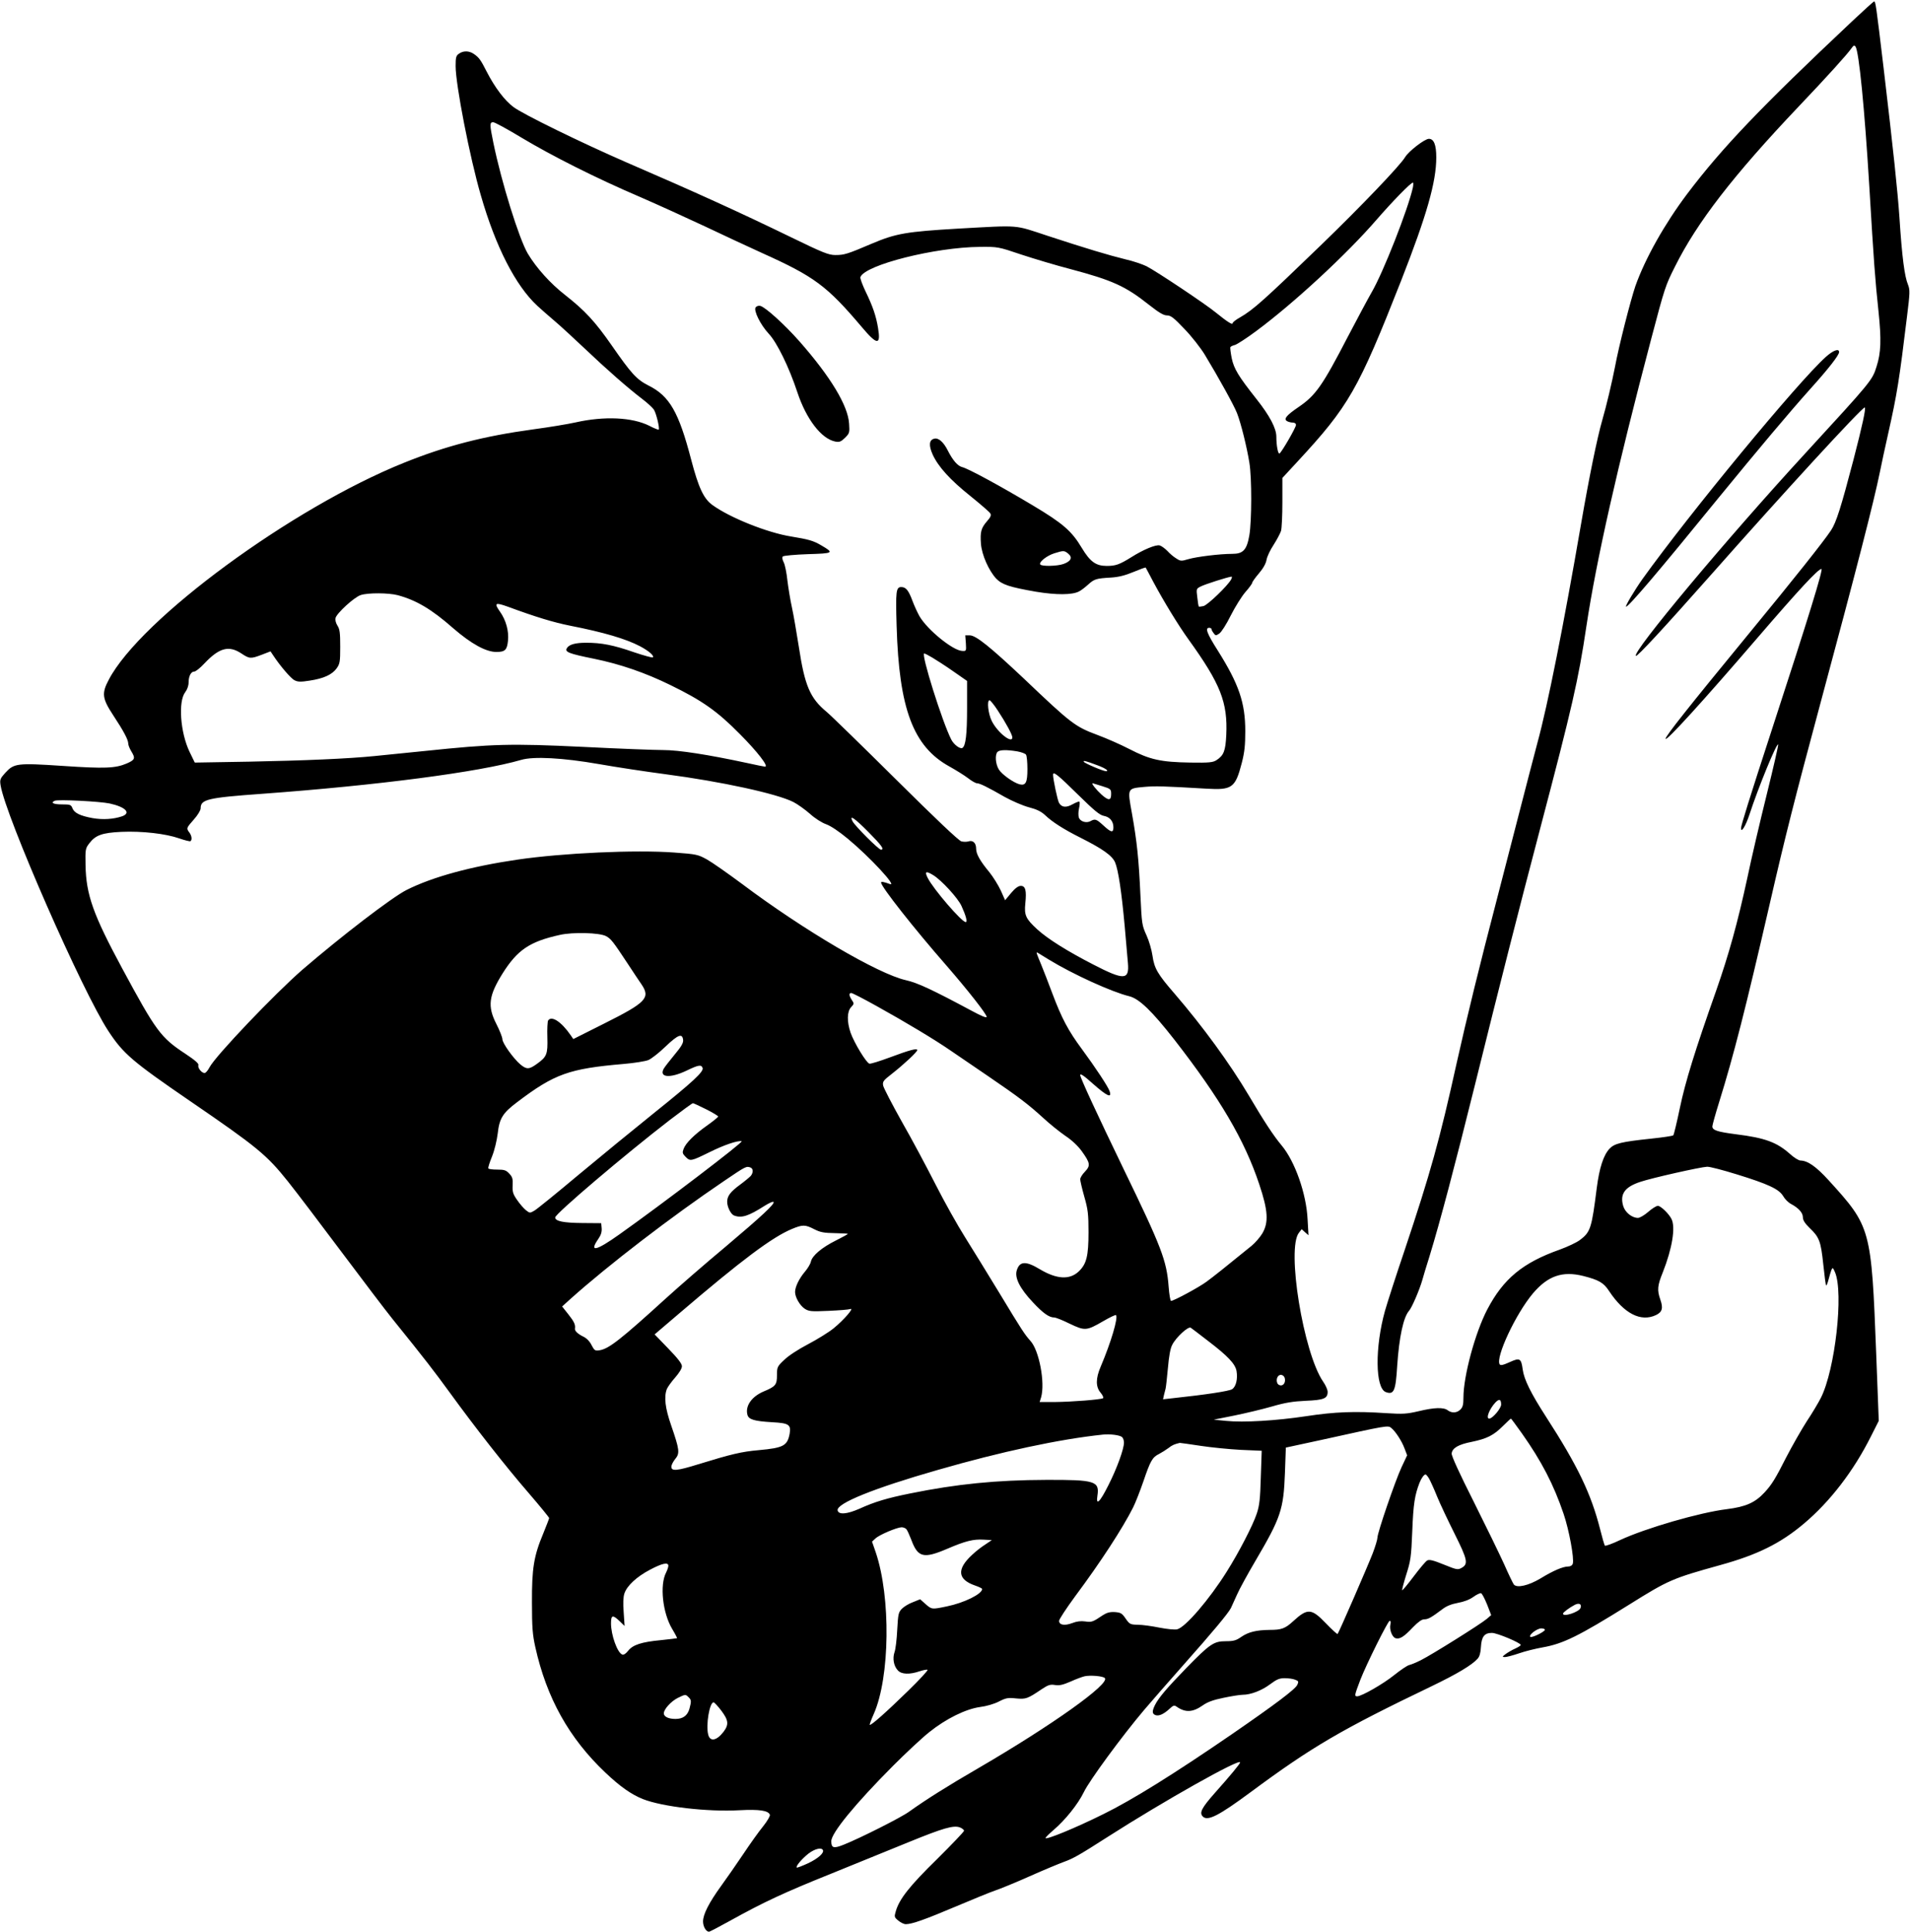 <?xml version="1.0" standalone="no"?>
<!DOCTYPE svg PUBLIC "-//W3C//DTD SVG 20010904//EN"
 "http://www.w3.org/TR/2001/REC-SVG-20010904/DTD/svg10.dtd">
<svg version="1.0" xmlns="http://www.w3.org/2000/svg"
 width="1266pt" height="1280pt" viewBox="0 0 1266 1280"
 preserveAspectRatio="xMidYMid meet">
<g transform="translate(0,1280) scale(0.1,-0.1)"
fill="#000000" stroke="none">
<path d="M12270 12653 c-596 -561 -855 -831 -1087 -1138 -149 -198 -278 -427
-343 -610 -32 -94 -110 -398 -136 -539 -19 -97 -56 -255 -84 -351 -33 -115
-86 -372 -140 -685 -116 -673 -221 -1201 -289 -1450 -21 -80 -76 -289 -121
-465 -45 -176 -111 -430 -146 -565 -115 -440 -201 -790 -269 -1095 -112 -507
-174 -729 -345 -1240 -56 -165 -114 -345 -130 -401 -67 -240 -65 -511 5 -538
54 -20 66 6 76 174 13 191 41 322 79 365 18 20 69 138 88 205 5 19 26 89 47
155 71 232 167 596 301 1135 173 698 283 1131 434 1705 211 801 252 979 305
1335 66 438 204 1049 429 1902 91 345 95 356 159 483 145 291 386 603 818
1058 195 205 324 348 351 387 14 20 19 22 27 11 23 -34 60 -412 91 -921 30
-503 39 -627 61 -831 20 -191 17 -276 -13 -369 -28 -90 -34 -97 -474 -576
-518 -563 -1147 -1315 -1121 -1340 8 -8 184 183 497 536 487 551 1001 1110
1020 1110 10 0 -16 -121 -74 -344 -83 -317 -115 -419 -150 -471 -50 -75 -239
-313 -541 -680 -402 -489 -555 -682 -555 -700 0 -24 249 250 606 665 278 323
405 460 427 460 13 0 -84 -316 -327 -1060 -152 -466 -206 -640 -206 -658 0
-35 31 15 56 91 58 178 180 475 190 464 3 -3 -31 -151 -75 -329 -44 -177 -103
-429 -130 -559 -64 -295 -121 -501 -206 -744 -141 -399 -204 -603 -240 -775
-20 -96 -40 -179 -44 -183 -4 -4 -70 -14 -147 -22 -199 -21 -243 -32 -276 -67
-40 -43 -67 -127 -84 -258 -34 -268 -41 -293 -111 -346 -22 -17 -82 -45 -134
-64 -246 -87 -374 -193 -481 -397 -80 -153 -158 -441 -158 -584 0 -46 -4 -63
-20 -79 -23 -23 -57 -25 -84 -5 -27 21 -90 19 -193 -6 -78 -18 -103 -20 -213
-13 -209 14 -342 9 -532 -20 -200 -30 -415 -43 -533 -31 l-80 8 135 27 c74 15
187 42 250 60 89 26 140 34 225 38 119 5 145 15 145 59 0 14 -13 44 -30 68
-131 191 -244 884 -160 987 l18 23 22 -20 23 -20 -6 105 c-8 170 -84 385 -172
490 -53 63 -118 162 -217 330 -127 214 -306 459 -492 675 -113 130 -135 168
-147 252 -5 37 -23 99 -40 136 -30 66 -31 75 -40 265 -11 242 -23 355 -56 541
-31 171 -33 166 85 177 71 6 121 5 409 -12 170 -10 191 5 234 171 18 70 23
116 23 210 0 188 -42 311 -182 534 -72 113 -86 151 -57 151 8 0 15 -4 15 -8 0
-5 6 -17 14 -27 13 -18 15 -18 38 -3 14 10 47 61 76 120 29 57 72 126 97 155
25 28 45 56 45 61 0 6 20 34 44 62 29 34 47 66 51 91 4 22 25 66 47 99 21 33
43 74 49 92 5 18 9 104 9 192 l0 159 98 106 c343 370 404 477 689 1201 170
434 233 654 233 817 0 84 -16 123 -49 123 -28 0 -135 -83 -158 -122 -33 -55
-286 -320 -559 -584 -377 -364 -447 -427 -536 -478 -27 -15 -48 -32 -48 -38 0
-13 -36 10 -110 70 -69 57 -396 275 -461 308 -27 13 -88 34 -137 45 -111 27
-264 73 -517 156 -228 75 -176 71 -595 48 -341 -20 -412 -32 -570 -99 -164
-70 -184 -76 -243 -76 -45 0 -82 15 -296 119 -340 165 -630 297 -1091 496
-294 128 -684 318 -747 366 -58 43 -123 129 -177 234 -40 79 -51 94 -86 118
-31 21 -69 22 -98 1 -19 -13 -22 -24 -22 -82 0 -123 94 -606 167 -856 98 -341
230 -598 374 -732 24 -22 75 -67 114 -100 38 -32 128 -115 200 -183 145 -138
289 -264 381 -334 33 -25 68 -57 78 -71 16 -25 40 -125 32 -133 -2 -2 -31 9
-63 26 -113 56 -297 65 -488 22 -49 -11 -175 -32 -280 -46 -330 -45 -581 -110
-856 -221 -741 -297 -1748 -1036 -1958 -1438 -48 -90 -44 -124 29 -235 70
-106 100 -163 100 -188 0 -10 9 -33 20 -51 29 -47 25 -57 -30 -81 -75 -32
-145 -35 -426 -16 -302 20 -321 17 -379 -46 -34 -38 -37 -45 -31 -83 33 -205
542 -1367 715 -1629 98 -149 157 -200 541 -463 446 -305 508 -357 648 -532 60
-75 221 -288 359 -472 138 -184 288 -382 334 -439 219 -271 277 -347 382 -491
165 -227 366 -484 521 -663 75 -87 136 -162 136 -166 0 -4 -18 -50 -39 -102
-63 -150 -76 -232 -75 -459 0 -162 4 -212 22 -293 75 -338 224 -605 465 -833
97 -92 171 -144 248 -175 129 -51 430 -86 641 -74 131 7 191 -2 201 -30 3 -7
-17 -42 -45 -77 -28 -34 -87 -117 -131 -183 -44 -66 -110 -160 -146 -210 -82
-113 -121 -190 -121 -237 0 -34 20 -68 40 -68 4 0 66 32 136 71 229 127 363
189 674 314 168 68 399 162 514 209 228 93 297 113 339 97 15 -6 27 -16 27
-22 0 -6 -81 -91 -179 -188 -181 -177 -249 -263 -273 -344 -11 -38 -11 -41 16
-63 15 -13 37 -24 50 -24 41 0 128 31 336 119 113 48 229 95 259 105 30 10
131 51 225 93 94 42 196 84 226 95 66 24 101 44 298 170 364 233 872 519 872
490 0 -9 -62 -84 -168 -203 -88 -100 -104 -131 -79 -156 32 -32 106 6 317 162
408 302 602 415 1202 703 164 79 265 139 302 181 13 14 20 39 22 77 4 69 23
94 73 94 34 0 191 -66 191 -80 0 -4 -17 -15 -37 -24 -21 -9 -49 -26 -63 -36
-24 -18 -24 -20 -4 -20 11 0 53 11 94 25 40 14 110 31 155 39 136 24 238 74
570 281 267 167 290 176 606 264 247 68 401 144 557 276 171 144 328 347 443
577 l52 103 -17 445 c-32 832 -35 841 -315 1149 -84 92 -139 130 -187 131 -12
0 -44 20 -70 44 -87 77 -164 106 -357 130 -124 16 -157 27 -157 52 0 9 20 81
45 161 97 312 174 614 334 1308 105 458 168 705 336 1330 243 902 357 1347
395 1535 12 58 36 173 55 255 60 267 74 356 125 776 20 159 20 179 7 212 -23
54 -40 184 -57 447 -12 174 -40 441 -105 990 -50 419 -53 440 -63 440 -4 0
-72 -62 -152 -137z m-8817 -763 c207 -124 499 -271 789 -395 122 -53 315 -141
428 -194 113 -54 284 -133 380 -177 349 -157 431 -218 663 -492 101 -120 126
-121 107 -6 -13 81 -36 146 -82 241 -22 46 -38 89 -35 97 31 81 496 198 792
200 119 1 121 1 275 -51 85 -28 232 -72 325 -96 278 -74 365 -113 521 -237 66
-52 97 -70 119 -70 25 0 45 -15 115 -89 47 -48 108 -126 136 -172 92 -152 192
-333 213 -386 26 -66 65 -223 82 -328 17 -101 16 -387 0 -482 -17 -97 -41
-123 -113 -123 -83 0 -236 -19 -291 -35 -47 -14 -52 -14 -81 5 -17 10 -44 33
-59 50 -16 16 -39 33 -51 36 -26 6 -108 -28 -187 -78 -79 -49 -104 -58 -163
-58 -72 0 -110 27 -166 120 -67 112 -125 162 -326 282 -214 128 -428 244 -467
253 -30 8 -62 45 -95 110 -28 56 -62 86 -90 78 -34 -8 -37 -45 -10 -105 37
-81 116 -168 250 -275 67 -54 126 -105 132 -115 7 -12 3 -24 -22 -52 -39 -45
-46 -71 -40 -150 6 -74 52 -177 101 -230 39 -40 87 -56 264 -87 134 -22 240
-22 285 2 13 6 40 27 60 45 42 38 54 41 153 47 49 3 93 14 148 37 43 18 79 31
81 29 1 -2 24 -44 50 -94 70 -131 168 -291 233 -381 214 -297 261 -418 251
-635 -5 -105 -17 -135 -65 -166 -23 -15 -48 -18 -173 -16 -195 3 -268 19 -403
89 -60 31 -156 73 -213 94 -148 55 -174 75 -486 372 -224 211 -319 288 -360
288 l-30 0 4 -52 c3 -53 3 -53 -26 -51 -62 4 -229 140 -281 229 -13 23 -34 68
-46 100 -26 71 -44 94 -75 94 -35 0 -38 -27 -31 -259 16 -548 110 -798 350
-930 43 -24 98 -58 123 -77 24 -19 51 -34 59 -34 19 0 70 -25 185 -91 47 -26
118 -57 159 -68 54 -14 82 -28 110 -54 45 -43 121 -92 231 -147 149 -75 211
-119 231 -164 21 -50 43 -193 64 -426 8 -96 18 -205 21 -241 10 -114 -25 -116
-230 -10 -173 89 -302 170 -371 233 -76 70 -87 93 -79 172 9 85 1 116 -30 116
-16 0 -37 -15 -64 -47 l-40 -48 -29 65 c-17 36 -50 89 -74 119 -63 76 -89 122
-89 157 0 38 -21 58 -50 49 -12 -4 -33 -4 -48 0 -17 4 -172 151 -432 409 -223
221 -430 423 -461 449 -110 91 -145 173 -184 430 -15 94 -35 213 -46 262 -11
50 -24 130 -30 179 -5 49 -16 103 -24 119 -10 19 -12 34 -6 40 5 5 80 12 165
15 172 5 176 8 90 58 -52 31 -84 40 -200 59 -157 25 -405 124 -521 208 -59 42
-93 115 -142 302 -82 314 -143 421 -282 490 -80 41 -113 77 -245 267 -110 158
-177 230 -308 333 -99 77 -192 181 -248 275 -58 99 -174 471 -228 734 -25 122
-25 136 -1 136 10 0 93 -45 184 -100z m5912 -332 c-31 -142 -197 -565 -274
-696 -22 -38 -92 -169 -156 -291 -170 -328 -214 -391 -329 -469 -79 -54 -99
-78 -76 -92 8 -5 25 -10 38 -10 13 0 22 -6 22 -16 0 -17 -94 -179 -109 -189
-10 -5 -21 53 -21 111 0 56 -44 139 -131 249 -121 153 -150 201 -165 272 -7
36 -11 69 -9 73 3 4 16 11 30 14 14 4 78 45 141 92 251 186 600 509 799 739
107 123 226 245 240 245 4 0 3 -15 0 -32z m-2284 -2427 c30 -25 18 -50 -32
-68 -42 -15 -146 -17 -154 -3 -10 16 45 59 94 74 61 19 65 19 92 -3z m1079
-171 c-22 -41 -155 -169 -183 -176 -15 -3 -29 -5 -31 -3 -2 2 -7 30 -10 61 -7
56 -7 57 23 72 26 14 183 64 204 65 4 1 3 -8 -3 -19z m-5523 -104 c122 -33
224 -93 366 -218 120 -104 218 -158 287 -158 57 0 71 13 77 74 7 63 -13 137
-53 193 -41 58 -32 63 52 33 187 -69 303 -104 413 -126 224 -44 369 -87 463
-136 58 -31 96 -63 85 -74 -3 -3 -59 12 -124 34 -138 48 -216 63 -318 63 -70
0 -112 -11 -127 -35 -17 -26 11 -37 179 -71 172 -35 339 -92 508 -175 209
-102 309 -172 460 -325 117 -118 192 -215 166 -215 -5 0 -60 11 -123 25 -256
55 -450 85 -552 85 -55 0 -294 9 -531 21 -482 23 -596 20 -1048 -27 -133 -13
-285 -29 -337 -34 -167 -17 -465 -30 -832 -37 l-357 -6 -35 72 c-61 128 -76
334 -28 395 13 17 22 43 22 63 0 43 16 73 37 73 10 0 40 24 68 54 98 104 162
121 245 66 54 -36 62 -36 136 -8 l57 22 16 -24 c47 -72 120 -157 144 -168 22
-11 42 -11 99 -2 94 14 149 40 179 81 22 31 24 44 24 144 0 91 -3 116 -18 139
-11 17 -16 37 -13 51 8 32 125 139 167 152 49 16 185 15 246 -1z m3542 -413
c25 -15 88 -55 139 -91 l92 -64 0 -181 c0 -174 -9 -249 -31 -263 -15 -9 -57
22 -74 56 -59 115 -202 570 -179 570 4 0 28 -12 53 -27z m434 -350 c54 -82 97
-161 97 -179 0 -45 -98 32 -136 108 -24 47 -34 138 -15 138 5 0 30 -30 54 -67z
m131 -272 c26 -5 52 -14 57 -22 5 -8 9 -51 9 -95 0 -89 -11 -111 -52 -101 -41
11 -118 66 -138 99 -22 37 -26 98 -8 116 14 14 60 15 132 3z m-2774 -84 c113
-20 311 -50 440 -67 373 -49 739 -129 848 -184 28 -14 78 -50 110 -78 34 -31
80 -60 109 -70 30 -11 84 -47 143 -96 146 -121 329 -319 279 -300 -41 15 -59
18 -59 10 0 -27 218 -304 436 -553 139 -160 264 -319 264 -337 0 -9 -36 6 -97
39 -265 142 -362 187 -438 204 -184 41 -675 329 -1088 639 -93 69 -197 142
-231 161 -60 33 -69 35 -217 46 -258 19 -738 -3 -1039 -47 -307 -45 -562 -114
-735 -201 -97 -49 -431 -305 -690 -528 -184 -160 -577 -572 -616 -647 -11 -21
-25 -38 -33 -38 -20 0 -47 35 -41 52 4 10 -22 33 -87 76 -163 107 -194 150
-418 565 -193 358 -239 488 -243 683 -2 106 -1 112 25 146 41 54 85 70 213 76
137 6 293 -12 382 -43 37 -13 71 -21 75 -19 13 8 9 37 -7 58 -21 28 -20 29 30
86 26 29 45 61 45 74 0 59 44 70 406 96 766 56 1441 144 1719 225 82 24 274
14 515 -28z m3307 -9 c49 -18 77 -38 54 -38 -19 0 -141 52 -147 62 -7 11 11 7
93 -24z m-128 -197 c103 -101 140 -132 167 -137 40 -7 64 -36 64 -76 0 -38
-15 -35 -66 12 -47 43 -55 46 -86 29 -27 -15 -67 -3 -77 23 -4 12 -4 40 1 61
5 22 6 42 3 45 -3 3 -23 -5 -45 -17 -44 -25 -74 -21 -91 10 -10 19 -39 156
-39 185 0 26 31 1 169 -135z m156 60 c57 -18 60 -20 60 -52 0 -45 -17 -46 -65
-3 -34 31 -68 74 -58 74 2 0 30 -9 63 -19z m-6578 -115 c105 -23 144 -63 82
-85 -56 -19 -126 -24 -195 -12 -82 15 -122 34 -134 66 -9 23 -15 25 -70 25
-56 0 -77 11 -47 24 21 10 299 -4 364 -18z m5030 -190 c88 -89 107 -116 82
-116 -15 0 -172 157 -188 188 -25 48 15 20 106 -72z m429 -285 c54 -33 163
-151 187 -204 29 -63 41 -107 28 -107 -26 0 -215 219 -252 293 -22 43 -12 48
37 18z m-2169 -404 c33 -18 45 -33 146 -186 34 -52 74 -112 90 -135 59 -88 30
-119 -248 -258 l-205 -103 -17 25 c-63 91 -127 132 -150 98 -4 -7 -7 -57 -5
-112 3 -112 -3 -128 -70 -176 -51 -37 -68 -37 -109 -3 -46 39 -119 141 -119
167 0 12 -18 58 -40 101 -60 118 -51 187 42 336 98 155 179 210 378 254 88 20
264 15 307 -8z m2936 -156 c159 -97 416 -214 531 -242 67 -16 152 -99 300
-288 304 -391 465 -665 563 -959 58 -173 63 -252 20 -325 -15 -25 -47 -62 -70
-81 -173 -141 -255 -206 -300 -239 -50 -37 -217 -127 -235 -127 -5 0 -12 43
-16 95 -13 172 -47 261 -299 780 -174 360 -287 604 -287 621 0 13 24 -3 83
-56 95 -84 128 -99 112 -51 -9 29 -95 159 -185 281 -89 120 -133 203 -195 368
-24 64 -57 150 -74 191 -33 80 -35 84 -23 78 4 -3 38 -23 75 -46z m-1143 -307
c193 -107 391 -226 492 -296 43 -29 153 -104 245 -167 208 -142 267 -187 366
-277 43 -40 109 -93 148 -120 44 -29 85 -68 110 -103 56 -78 58 -95 20 -135
-17 -17 -31 -40 -31 -50 0 -10 12 -62 27 -115 24 -84 28 -114 28 -236 0 -157
-13 -210 -64 -259 -60 -58 -147 -53 -259 14 -91 55 -133 54 -152 -6 -17 -49
20 -122 106 -213 68 -73 108 -101 142 -101 10 0 56 -18 102 -41 101 -48 111
-48 223 17 43 25 81 43 84 40 16 -16 -33 -181 -101 -341 -34 -79 -34 -134 -1
-173 15 -18 21 -33 16 -37 -16 -9 -206 -24 -318 -25 l-102 0 10 32 c27 96 -13
310 -71 373 -38 43 -54 66 -208 321 -77 126 -178 291 -226 367 -48 76 -135
231 -193 345 -58 114 -158 302 -224 417 -65 116 -121 224 -125 241 -5 27 0 34
58 79 79 62 168 145 168 157 0 14 -52 0 -183 -49 -65 -24 -125 -43 -134 -41
-20 4 -101 137 -125 205 -25 73 -24 140 3 169 21 22 21 25 5 48 -19 30 -21 46
-3 46 7 0 83 -39 167 -86z m-1282 -225 c2 -20 -12 -44 -58 -99 -33 -40 -65
-81 -71 -92 -31 -58 42 -64 150 -13 81 39 99 42 108 19 9 -24 -60 -89 -322
-299 -132 -106 -358 -291 -502 -411 -144 -121 -275 -227 -291 -236 -29 -17
-31 -17 -56 3 -14 11 -41 42 -58 67 -28 40 -32 54 -30 98 2 42 -1 55 -22 77
-21 23 -33 27 -80 27 -30 0 -57 3 -59 8 -3 4 8 39 24 78 17 42 32 106 38 153
11 100 33 136 129 208 248 188 345 222 706 253 71 6 145 18 164 26 19 8 71 48
114 90 83 79 111 89 116 43z m152 -459 c44 -22 80 -44 80 -48 0 -5 -33 -31
-72 -59 -85 -60 -143 -117 -157 -156 -9 -24 -8 -31 14 -53 30 -30 35 -29 159
32 95 47 185 78 212 72 16 -3 -525 -415 -810 -617 -156 -111 -203 -121 -140
-30 18 26 24 47 22 71 l-3 33 -125 1 c-125 1 -180 12 -180 37 0 24 464 418
760 646 80 61 148 111 153 111 4 0 43 -18 87 -40z m294 -386 c19 -7 20 -33 3
-55 -7 -8 -38 -34 -69 -57 -67 -49 -88 -77 -88 -115 0 -35 24 -82 45 -91 50
-19 95 -5 203 64 29 18 55 30 59 26 12 -11 -75 -92 -319 -298 -131 -109 -308
-263 -394 -341 -300 -273 -378 -334 -439 -344 -31 -5 -35 -2 -54 34 -12 25
-33 46 -54 56 -36 17 -59 39 -56 53 4 26 -5 46 -43 94 l-42 53 54 49 c251 225
671 547 1020 783 143 97 147 99 174 89z m6536 -45 c211 -65 281 -98 309 -144
11 -20 35 -44 53 -53 50 -27 78 -58 78 -88 0 -19 13 -40 44 -70 65 -62 75 -88
91 -240 8 -75 16 -139 19 -141 3 -3 10 15 16 38 6 24 15 53 19 64 8 18 10 17
24 -15 58 -136 1 -645 -94 -833 -17 -33 -59 -104 -94 -156 -34 -53 -94 -158
-133 -233 -75 -148 -98 -185 -146 -237 -63 -68 -124 -95 -250 -111 -180 -22
-538 -126 -706 -204 -52 -25 -98 -41 -102 -38 -4 4 -18 53 -32 109 -60 236
-149 421 -359 746 -100 155 -145 246 -154 312 -10 75 -19 80 -87 49 -44 -20
-60 -23 -66 -14 -28 46 106 333 220 469 99 117 196 151 335 116 102 -26 134
-44 170 -99 100 -151 211 -207 311 -160 42 20 49 46 29 103 -22 62 -19 93 16
179 63 159 86 300 58 355 -18 36 -72 87 -90 87 -10 0 -39 -18 -64 -40 -25 -22
-56 -40 -68 -40 -40 0 -85 36 -98 79 -23 79 10 126 114 160 77 26 398 98 442
100 17 1 105 -22 195 -50z m-6113 -364 c39 -20 64 -25 136 -26 48 -1 87 -3 87
-5 0 -2 -36 -22 -80 -44 -94 -47 -156 -100 -165 -139 -3 -16 -22 -47 -41 -69
-37 -44 -64 -99 -64 -133 0 -35 32 -90 64 -111 28 -18 44 -19 157 -14 69 3
134 8 145 12 30 12 -43 -73 -111 -128 -32 -26 -108 -73 -169 -105 -65 -34
-131 -77 -158 -104 -46 -43 -48 -48 -48 -101 0 -64 -9 -75 -88 -108 -80 -34
-123 -96 -108 -154 8 -32 45 -43 166 -50 109 -6 124 -16 114 -76 -15 -80 -41
-94 -205 -109 -114 -10 -181 -26 -402 -94 -139 -43 -177 -47 -177 -16 0 12 12
35 26 52 31 37 28 62 -27 221 -40 115 -49 189 -29 242 6 14 31 49 55 76 27 31
45 60 45 75 0 17 -27 52 -90 117 l-91 94 163 139 c413 353 617 506 748 560 70
29 87 29 147 -2z m2614 -743 c128 -98 176 -149 185 -196 9 -52 -3 -104 -29
-121 -20 -13 -172 -36 -395 -60 l-63 -7 6 28 c4 16 9 35 11 43 2 7 9 67 15
133 7 81 16 133 29 157 25 50 107 125 123 113 7 -5 60 -45 118 -90z m504 -241
c8 -26 -4 -51 -25 -51 -10 0 -21 7 -24 16 -10 25 3 54 24 54 10 0 21 -8 25
-19z m1435 -178 c0 -25 -57 -93 -79 -93 -24 0 1 64 41 107 25 26 38 22 38 -14z
m137 -190 c132 -187 211 -340 277 -534 37 -109 71 -296 61 -330 -4 -12 -16
-19 -30 -19 -35 0 -99 -27 -184 -79 -80 -48 -157 -65 -177 -40 -6 8 -35 68
-64 134 -30 66 -121 253 -202 415 -94 186 -148 304 -146 319 4 36 45 60 133
77 101 21 145 43 207 105 27 27 51 49 53 49 2 0 34 -44 72 -97z m-865 35 c28
-23 69 -86 87 -134 l18 -47 -38 -81 c-42 -91 -159 -432 -159 -465 0 -12 -14
-58 -31 -103 -35 -90 -225 -527 -233 -535 -2 -3 -38 29 -78 71 -95 99 -121
101 -216 14 -53 -49 -78 -58 -155 -58 -90 -1 -142 -14 -189 -46 -34 -24 -51
-29 -103 -29 -79 0 -105 -17 -262 -178 -129 -133 -182 -195 -207 -244 -21 -42
-20 -60 4 -68 23 -7 54 7 93 43 23 22 31 24 45 14 58 -41 107 -39 173 7 32 23
70 37 139 51 52 11 109 20 126 20 54 0 127 28 183 70 43 32 61 40 96 40 24 0
55 -4 69 -10 23 -8 25 -12 15 -34 -14 -30 -149 -131 -432 -326 -389 -267 -663
-437 -852 -530 -185 -92 -385 -174 -385 -159 0 4 23 27 51 51 80 68 164 173
203 253 36 76 255 374 400 545 44 52 163 188 263 301 191 215 295 340 312 374
5 11 23 50 40 88 16 37 71 137 121 222 170 289 188 342 197 586 l6 167 236 51
c444 98 440 97 463 79z m-1785 -60 c7 -6 13 -22 13 -37 0 -42 -47 -172 -103
-282 -57 -114 -84 -139 -73 -70 15 97 -16 106 -339 105 -330 -1 -593 -27 -903
-90 -153 -31 -234 -55 -335 -101 -84 -37 -139 -41 -145 -11 -9 46 241 147 664
268 420 121 806 204 1094 234 48 5 111 -3 127 -16z m518 -58 c72 -11 193 -23
269 -27 l139 -6 -6 -176 c-4 -143 -9 -188 -27 -241 -25 -76 -119 -258 -200
-386 -115 -183 -273 -367 -327 -380 -16 -4 -66 1 -118 11 -49 10 -114 19 -143
19 -51 1 -55 4 -81 41 -24 35 -32 40 -71 43 -33 2 -54 -4 -79 -20 -68 -46 -75
-48 -118 -42 -28 4 -56 1 -86 -11 -51 -19 -87 -13 -87 15 0 10 48 83 106 162
170 228 314 450 384 588 16 32 47 111 69 175 46 135 59 159 104 181 17 9 46
27 62 39 25 20 41 26 75 34 3 0 64 -8 135 -19z m1517 -217 c9 -16 33 -68 53
-118 20 -49 73 -161 117 -249 86 -172 91 -200 46 -225 -25 -14 -32 -13 -118
22 -69 28 -96 35 -110 27 -10 -5 -50 -53 -90 -106 -39 -52 -74 -94 -76 -91 -2
2 10 48 27 103 29 91 33 115 40 289 7 179 16 237 48 320 13 32 30 55 40 55 4
0 14 -12 23 -27z m-3464 -336 c6 -7 20 -38 32 -69 44 -119 81 -128 240 -60
119 51 171 64 240 60 l54 -3 -43 -29 c-24 -15 -64 -46 -88 -69 -103 -95 -96
-163 20 -203 26 -9 47 -19 47 -23 0 -33 -120 -92 -233 -115 -100 -21 -101 -21
-142 15 l-36 32 -47 -19 c-26 -9 -59 -29 -73 -43 -24 -24 -26 -35 -32 -141 -3
-63 -11 -130 -18 -148 -14 -41 -5 -92 22 -120 24 -27 78 -29 145 -6 25 8 49
13 52 9 4 -3 -54 -66 -128 -138 -142 -139 -248 -233 -255 -226 -2 2 10 35 27
73 107 243 113 772 13 1069 l-25 72 23 21 c25 24 141 73 173 74 12 0 26 -6 32
-13z m-1578 -242 c0 -9 -7 -29 -15 -45 -43 -83 -23 -267 40 -373 20 -33 34
-61 33 -62 -2 -1 -50 -7 -108 -13 -128 -12 -186 -31 -217 -71 -15 -19 -29 -28
-39 -24 -32 12 -74 129 -74 206 0 56 11 59 57 15 l33 -32 -6 90 c-5 59 -3 103
5 126 17 51 82 111 170 157 81 43 121 51 121 26z m5427 -257 l27 -70 -29 -25
c-41 -35 -366 -238 -434 -272 -31 -16 -67 -31 -81 -34 -14 -4 -57 -33 -97 -65
-74 -60 -218 -142 -247 -142 -20 0 -18 7 21 110 40 103 183 390 194 390 7 0 9
-10 5 -24 -8 -32 11 -84 34 -91 27 -9 57 10 115 72 35 36 59 53 75 53 26 0 47
12 119 66 28 22 61 35 104 43 39 7 77 21 102 39 22 16 45 27 52 25 7 -3 24
-36 40 -75z m619 -23 c-10 -27 -117 -62 -116 -37 1 8 40 38 78 58 29 15 48 5
38 -21z m-236 -144 c0 -13 -88 -56 -97 -47 -12 12 45 56 73 56 13 0 24 -4 24
-9z m-2917 -320 c37 -37 -347 -311 -838 -597 -207 -120 -345 -207 -460 -289
-52 -38 -326 -176 -432 -218 -67 -27 -83 -23 -83 23 0 54 158 247 410 500 85
85 193 186 240 223 111 89 242 153 336 166 41 5 93 20 124 36 47 24 61 27 114
21 66 -6 76 -3 172 62 41 27 55 32 86 27 28 -5 52 0 105 23 37 17 79 32 93 35
39 8 120 1 133 -12z m-2759 -127 c19 -18 19 -27 6 -76 -13 -46 -43 -68 -93
-68 -46 0 -77 15 -77 37 0 27 47 79 92 102 51 25 52 25 72 5z m217 -89 c48
-64 51 -92 15 -140 -46 -60 -90 -68 -102 -18 -16 63 9 213 36 213 5 0 28 -25
51 -55z m673 -923 c11 -19 -30 -56 -97 -88 -39 -18 -73 -31 -76 -29 -8 9 34
58 78 93 41 31 84 42 95 24z"/>
<path d="M5009 10764 c-16 -20 31 -116 87 -176 55 -59 134 -221 189 -387 59
-178 159 -309 252 -327 27 -5 37 -1 64 25 30 30 31 35 27 94 -7 119 -123 311
-329 545 -97 110 -225 226 -259 235 -11 3 -24 -1 -31 -9z"/>
<path d="M12102 10435 c-186 -167 -901 -1034 -1214 -1470 -52 -73 -119 -185
-110 -185 17 0 210 226 612 720 271 331 467 564 611 725 120 133 189 222 189
242 0 26 -39 12 -88 -32z"/>
</g>
</svg>
